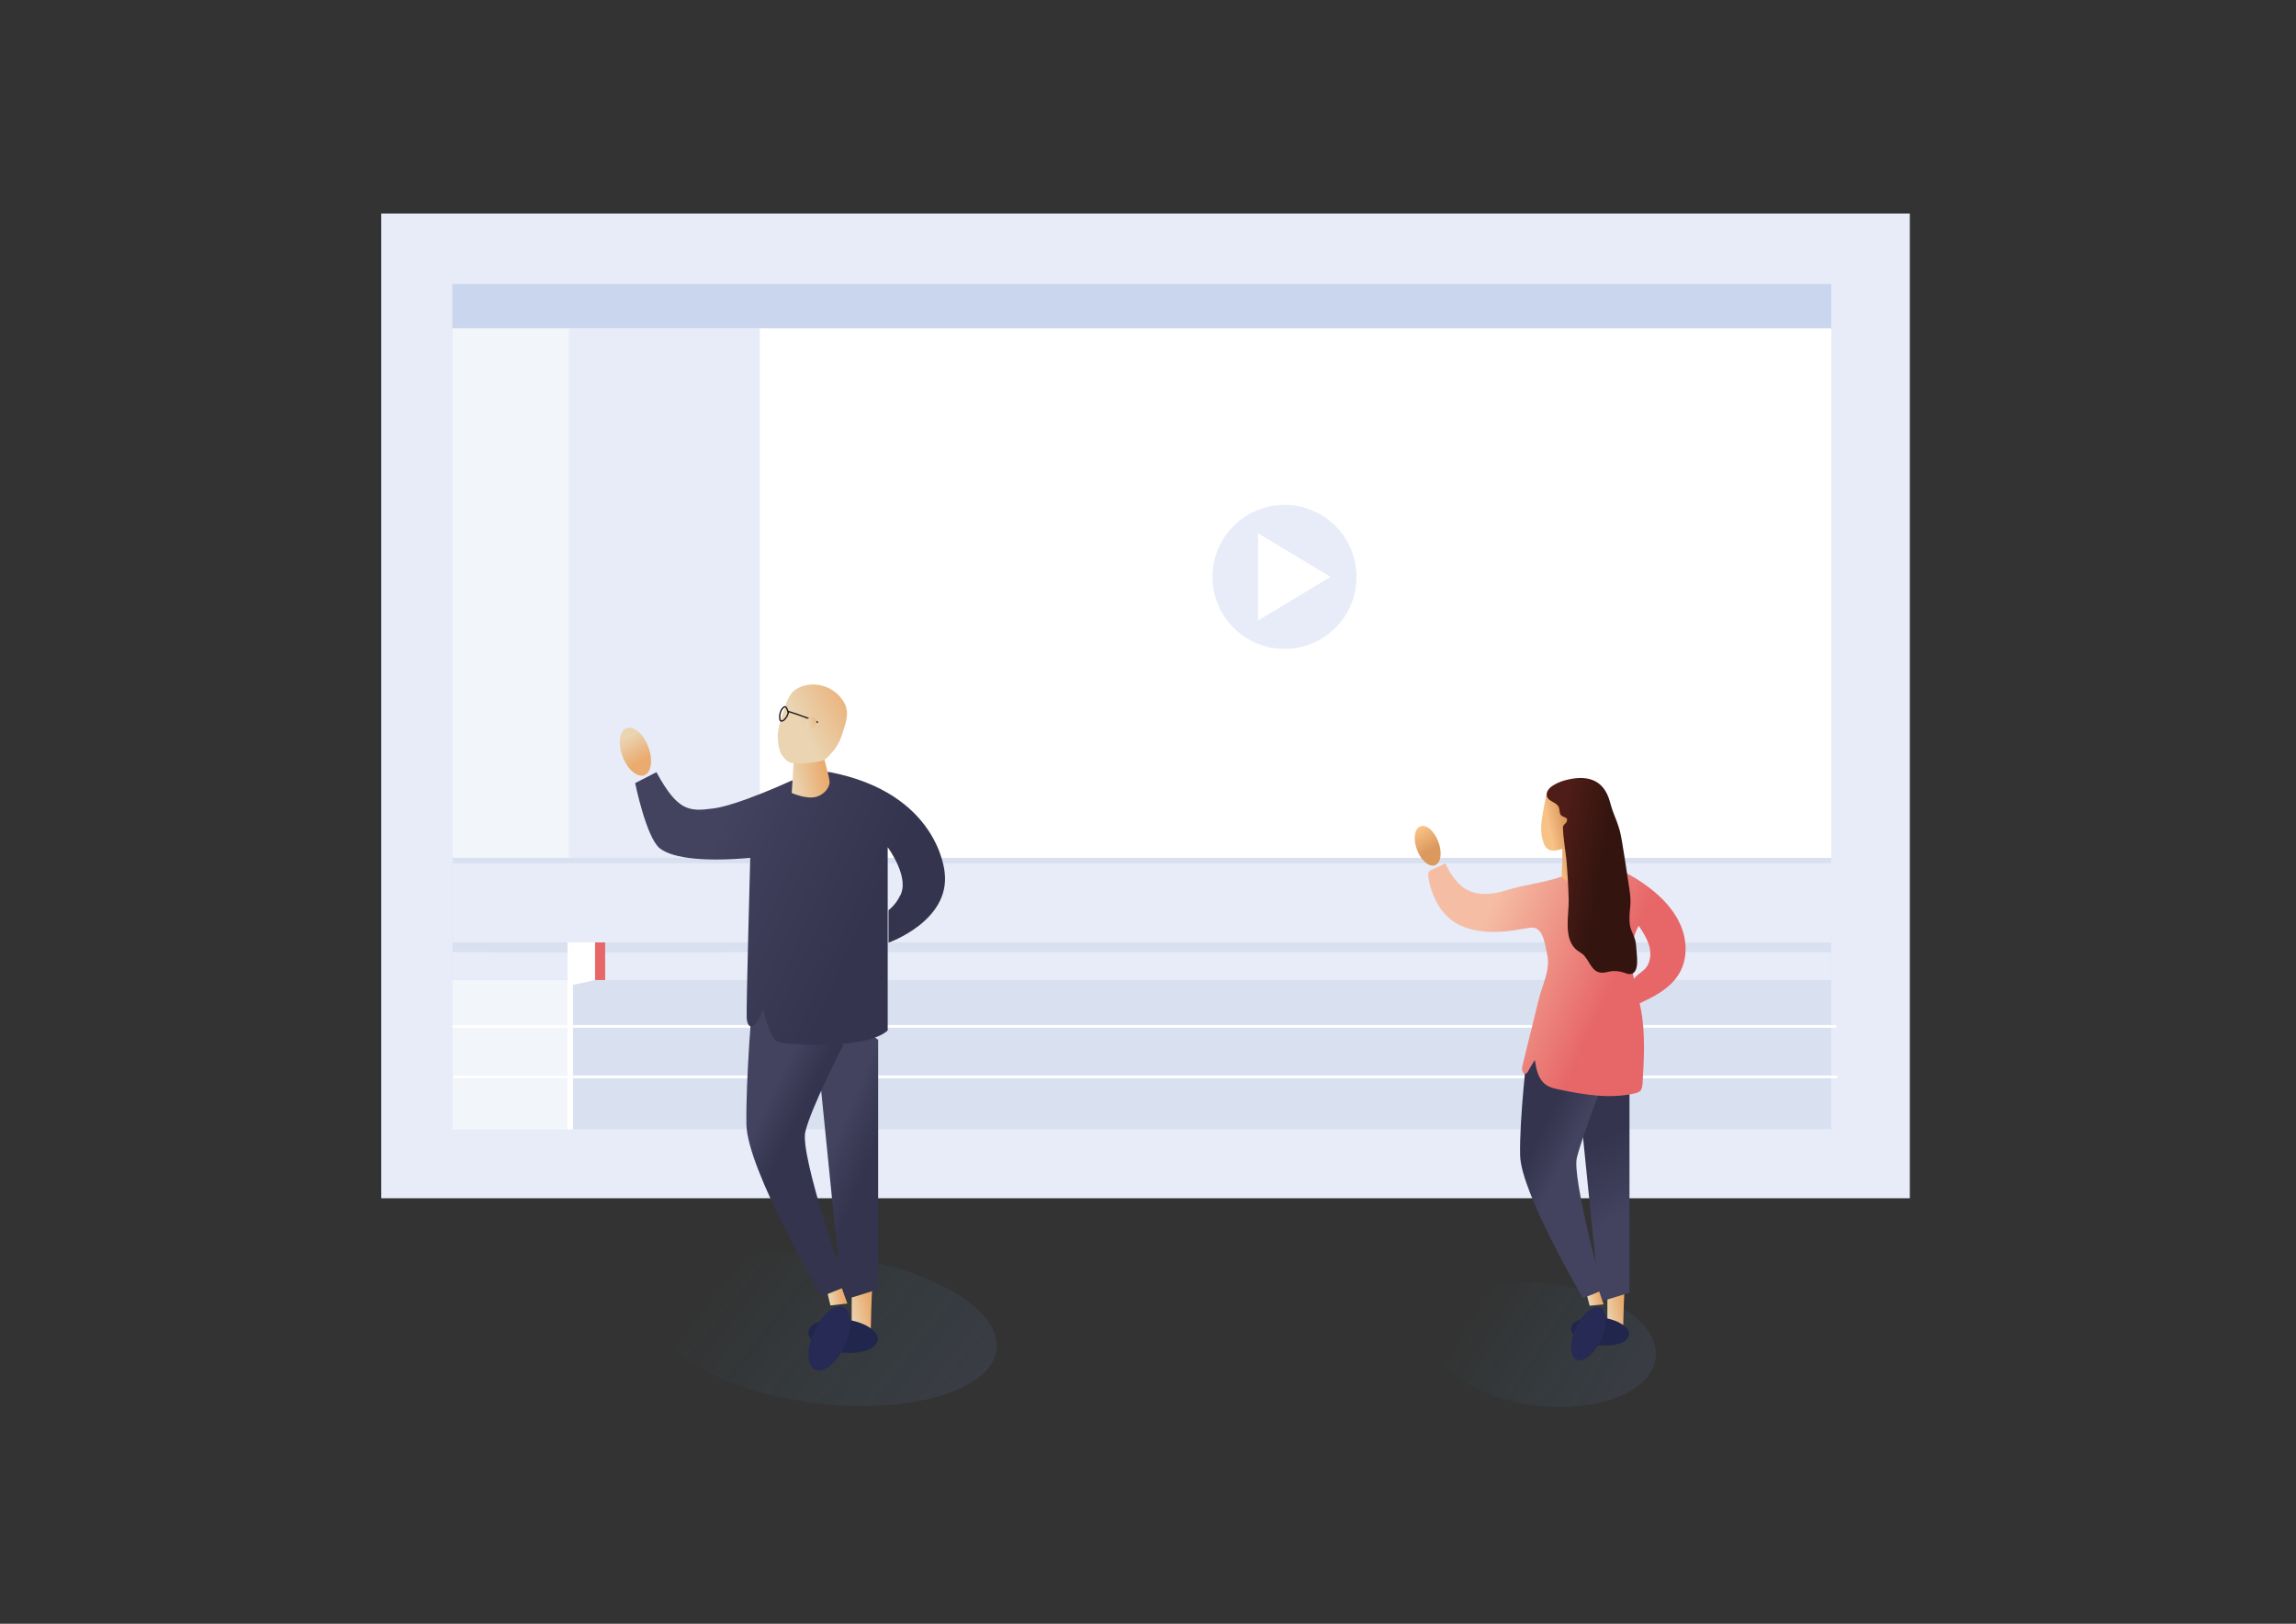 <?xml version="1.0" encoding="utf-8"?>
<!-- Generator: Adobe Illustrator 26.2.1, SVG Export Plug-In . SVG Version: 6.00 Build 0)  -->
<svg version="1.1" id="Layer_1" xmlns="http://www.w3.org/2000/svg" xmlns:xlink="http://www.w3.org/1999/xlink" x="0px" y="0px"
	 viewBox="0 0 841.9 595.3" style="enable-background:new 0 0 841.9 595.3;" xml:space="preserve">
<rect x="0" y="0" width="841.9" height="595.3" fill="#333333" stroke="none"/>
<style type="text/css">
	.st0{fill:#E7ECF8;}
	.st1{fill:#D9E1F1;}
	.st2{opacity:0.67;fill:#FFFFFF;}
	.st3{fill:#FFFFFF;}
	.st4{fill:#CAD6EE;}
	.st5{opacity:0.13;fill:url(#SVGID_1_);}
	.st6{fill:url(#SVGID_00000125596228062834009210000005571125855397029052_);}
	.st7{fill:url(#SVGID_00000150094595599731548140000013118942566676156562_);}
	.st8{fill:url(#SVGID_00000131336160943128569180000017409086582522520987_);}
	.st9{fill:url(#SVGID_00000096766537625205528160000007509088935067014786_);}
	.st10{fill:url(#SVGID_00000182527684586565622830000000323118825173471372_);}
	.st11{fill:url(#SVGID_00000061445787427028366700000000952431080782768057_);}
	.st12{fill:url(#SVGID_00000070089172633160624250000003400305961232086458_);}
	.st13{fill:#21264C;}
	.st14{fill:#262A55;}
	.st15{fill:url(#SVGID_00000003075803683088001980000010491625906220902577_);}
	.st16{fill:url(#SVGID_00000081641982502694165830000010647025321030932649_);}
	.st17{opacity:0.13;fill:url(#SVGID_00000036932451385622605300000001738555997944234909_);}
	.st18{fill:url(#SVGID_00000033339555542393694890000005596224055428352689_);}
	.st19{fill:url(#SVGID_00000177484641488334578940000013944046481114089651_);}
	.st20{fill:url(#SVGID_00000134931877422705524500000000656277744825337011_);}
	.st21{fill:url(#SVGID_00000005232462462419052070000008664525768981864094_);}
	.st22{fill:url(#SVGID_00000067199139634247067400000017773863940854146483_);}
	.st23{fill:url(#SVGID_00000053523039272673342630000005415684276244415150_);}
	.st24{fill:url(#SVGID_00000075853875373327296520000014174532955061833091_);}
	.st25{fill:url(#SVGID_00000166673586089183565590000013713045757341868172_);}
	.st26{fill:none;stroke:#241D1D;stroke-width:0.5;stroke-miterlimit:10;}
	.st27{fill:url(#SVGID_00000173853190997490098190000014584581781576838068_);}
	.st28{fill:none;stroke:#FFFFFF;stroke-width:2;stroke-miterlimit:10;}
	.st29{fill:url(#SVGID_00000043445874971566519850000013904794692912367253_);}
</style>
<g>
	<g>
		<rect x="139.8" y="78.3" class="st0" width="560.5" height="361"/>
		<rect x="165.9" y="104" class="st1" width="505.6" height="310"/>
		<rect x="165.9" y="120.4" class="st2" width="43.2" height="194.1"/>
		<rect x="165.9" y="359.3" class="st2" width="43.2" height="54.8"/>
		<rect x="208.6" y="120.4" class="st0" width="71.8" height="194.1"/>
		<rect x="278.6" y="120.4" class="st3" width="392.9" height="194.1"/>
		
			<rect x="404.2" y="78.2" transform="matrix(-1.836970e-16 1 -1 -1.836970e-16 749.653 -87.708)" class="st0" width="29" height="505.6"/>
		
			<rect x="413.6" y="101.4" transform="matrix(-1.836970e-16 1 -1 -1.836970e-16 772.841 -64.52)" class="st0" width="10.2" height="505.6"/>
		<rect x="165.9" y="375.8" class="st3" width="507.4" height="1"/>
		<rect x="166.3" y="394.3" class="st3" width="507.4" height="1"/>
	</g>
</g>
<rect x="165.9" y="104.2" class="st4" width="505.6" height="16"/>
<rect x="222.9" y="306.6" transform="matrix(6.123234e-17 -1 1 6.123234e-17 -125.537 572.119)" class="st1" width="0.8" height="84.5"/>
<linearGradient id="SVGID_1_" gradientUnits="userSpaceOnUse" x1="-2490.519" y1="-7.141" x2="-2375.565" y2="63.952" gradientTransform="matrix(0.598 6.996198e-02 -8.748378e-02 0.748 2027.611 645.442)">
	<stop  offset="0.11" style="stop-color:#3ABCE6;stop-opacity:0"/>
	<stop  offset="0.959" style="stop-color:#707EBE"/>
</linearGradient>
<path class="st5" d="M607.1,497.8c-1.4,12.3-21,20.1-43.7,17.5s-39.9-14.8-38.5-27.1c1.4-12.3,21-20.1,43.7-17.5
	C591.3,473.4,608.5,485.5,607.1,497.8z"/>
<g>
	<g>
		<g>
			
				<linearGradient id="SVGID_00000095297819600808630320000008522569357782326717_" gradientUnits="userSpaceOnUse" x1="10951.95" y1="460.224" x2="10977.23" y2="415.616" gradientTransform="matrix(-1 0 0 1 11556.843 0)">
				<stop  offset="0.35" style="stop-color:#43425F"/>
				<stop  offset="0.894" style="stop-color:#34344E"/>
			</linearGradient>
			<polygon style="fill:url(#SVGID_00000095297819600808630320000008522569357782326717_);" points="597.5,397.9 597.5,474 
				586.5,477 577.1,383.5 			"/>
			
				<linearGradient id="SVGID_00000178184505823389855680000002099332934020082576_" gradientUnits="userSpaceOnUse" x1="-9665.882" y1="419.779" x2="-9639.062" y2="433.015" gradientTransform="matrix(1 0 0 1 10222.974 0)">
				<stop  offset="0.158" style="stop-color:#34344E"/>
				<stop  offset="0.578" style="stop-color:#43425F"/>
			</linearGradient>
			<path style="fill:url(#SVGID_00000178184505823389855680000002099332934020082576_);" d="M589,390.8l-28.9-5.9c0,0-3,25-2.7,38.7
				s23,52.3,23,52.3l7.3-3c0,0-11.3-41.1-9.5-48.4c1.7-7.3,10.9-30.9,10.9-30.9"/>
			
				<linearGradient id="SVGID_00000059306338938235005120000011744083646584559029_" gradientUnits="userSpaceOnUse" x1="10926.73" y1="381.091" x2="11015.028" y2="341.316" gradientTransform="matrix(-1 0 0 1 11556.843 0)">
				<stop  offset="0.453" style="stop-color:#E76768"/>
				<stop  offset="0.994" style="stop-color:#F5BDA4"/>
			</linearGradient>
			<path style="fill:url(#SVGID_00000059306338938235005120000011744083646584559029_);" d="M572.6,321.4c-6.3,2.2-13.9,3-20.3,5
				c-4.5,1.4-9.6,2.1-13.8,0.1c-4.1-1.9-6.6-6-8.6-10.1c0,0.3-3.3,1.7-3.7,1.9c-1.3,0.7-2.5,0.8-2.5,2.2c0.2,4,2.1,9,4.3,12.3
				c7,10.3,20.2,9.7,31.2,7.6c1-0.2,2-0.4,3.1-0.3c3.8,0.5,4.3,6.9,5,9.8c1.3,5.7-1.8,11.2-3.1,16.6c-2,8.1-4,16.3-6,24.4
				c-0.3,1.2,0.1,3.2,1.3,2.7c0.4-0.1,0.6-0.5,0.8-0.8c0.8-1.4,1.6-2.8,2.5-4.2c0.5,3.3,1.2,6.9,3.8,8.9c1.5,1.2,3.5,1.6,5.4,2
				c9,1.9,18.3,3.4,27.3,1.4c0.8-0.2,1.7-0.4,2.3-1.1c0.5-0.7,0.6-1.6,0.7-2.4c0.5-9.1,1.1-18.3-0.6-27.3c-1-5.4-2.8-10.7-3.3-16.1
				c-0.5-5,0-10.3,2.5-14.6c1.6,2.4,3.2,4.9,3.9,7.6c0.7,2.8,0.4,6-1.5,8.1c-1.5,1.6-3.9,2.6-4.6,4.7c-1,2.8,1.6,5.6,1.5,8.5
				c6-2.7,12.3-5.8,15.6-11.5c3.3-5.7,2.8-13-0.1-18.8c-2.9-5.9-7.9-10.5-13.2-14.2c-5.4-3.7-11.4-6.7-17.9-7.1
				C579.8,316.6,576.9,319.9,572.6,321.4z"/>
			
				<linearGradient id="SVGID_00000034057627041800809030000013918254103973854390_" gradientUnits="userSpaceOnUse" x1="-9655.781" y1="308.507" x2="-9644.216" y2="305.998" gradientTransform="matrix(1 0 0 1 10222.974 0)">
				<stop  offset="0.166" style="stop-color:#F8C186"/>
				<stop  offset="0.681" style="stop-color:#DB995E"/>
			</linearGradient>
			<path style="fill:url(#SVGID_00000034057627041800809030000013918254103973854390_);" d="M580.4,310.1c0,0,2.2,8,2.2,9.3
				c0,1.3-1.1,3.5-4,4.5s-6-2.5-6-2.5s0.5-10,0.2-10.2c-0.2-0.1-3.4,1.7-5.6-0.2c-1.2-1-2.2-4.7-2.1-7.5c0.1-2.6,0.4-4.1,0.7-5.8
				c0.2-1,1-5.6,1.2-6.3c0.6-2,0.5,0.6,0.5,0.6l7.1,3.6L580.4,310.1z"/>
			
				<linearGradient id="SVGID_00000172418580698062944930000003215608812079345571_" gradientUnits="userSpaceOnUse" x1="-10380.237" y1="-4196.727" x2="-10381.82" y2="-4206.203" gradientTransform="matrix(0.846 -0.321 0.355 0.935 10796.536 904.226)">
				<stop  offset="8.429034e-02" style="stop-color:#DB995E"/>
				<stop  offset="1" style="stop-color:#F8C186"/>
			</linearGradient>
			<path style="fill:url(#SVGID_00000172418580698062944930000003215608812079345571_);" d="M527.4,308.6c1.5,3.9,1,7.8-1.2,8.6
				s-5.1-1.7-6.6-5.6c-1.5-3.9-1-7.8,1.2-8.6C523,302.1,525.9,304.6,527.4,308.6z"/>
			
				<linearGradient id="SVGID_00000064333886122066650600000008383180617075114889_" gradientUnits="userSpaceOnUse" x1="-9640.304" y1="476.855" x2="-9635.728" y2="475.841" gradientTransform="matrix(1 0 0 1 10222.974 0)">
				<stop  offset="0" style="stop-color:#EAD4B2"/>
				<stop  offset="0.858" style="stop-color:#EAAB6F"/>
			</linearGradient>
			<polygon style="fill:url(#SVGID_00000064333886122066650600000008383180617075114889_);" points="582,475.3 582.9,478.7 
				588,478.2 586.4,473.5 			"/>
			
				<linearGradient id="SVGID_00000180334453040188945890000008687304976468035473_" gradientUnits="userSpaceOnUse" x1="-9634.107" y1="481.733" x2="-9626.58" y2="480.065" gradientTransform="matrix(1 0 0 1 10222.974 0)">
				<stop  offset="0" style="stop-color:#EAD4B2"/>
				<stop  offset="0.858" style="stop-color:#EAAB6F"/>
			</linearGradient>
			<path style="fill:url(#SVGID_00000180334453040188945890000008687304976468035473_);" d="M595.6,474.5c-0.1,0-0.4,11.6-0.4,11.6
				l-5.8-0.2v-9.5L595.6,474.5z"/>
			
				<ellipse transform="matrix(0.116 -0.993 0.993 0.116 33.937 1014.282)" class="st13" cx="586.9" cy="488.1" rx="5.1" ry="10.7"/>
			
				<ellipse transform="matrix(0.413 -0.91 0.91 0.413 -103.299 817.537)" class="st14" cx="583" cy="489" rx="10.5" ry="5.1"/>
		</g>
		
			<linearGradient id="SVGID_00000069394388180417919630000014482996197031690371_" gradientUnits="userSpaceOnUse" x1="-526.674" y1="1103.315" x2="-474.718" y2="1103.472" gradientTransform="matrix(0.986 0.166 -0.166 0.986 1268.345 -682.709)">
			<stop  offset="7.408156e-02" style="stop-color:#4F1D17"/>
			<stop  offset="0.413" style="stop-color:#33140F"/>
		</linearGradient>
		<path style="fill:url(#SVGID_00000069394388180417919630000014482996197031690371_);" d="M574.4,301.4c0-0.1,0.1-0.1,0.1-0.2
			c0.5-1.5-0.6-1.4-1.7-2c-0.6-0.3-0.8-1-0.9-1.6c-0.1-0.6-0.1-1.3-0.4-1.8c-0.4-0.9-1.4-1.4-2.3-1.9c-0.9-0.5-1.8-1.1-2-2.1
			c-0.6-3,3.9-4.9,6.2-5.6c8-2.3,14.7-0.9,17,8c1.4,5.1,2,5.1,3.5,10.2c0.9,3,2.7,16.3,3.5,21.1c1,6,0.1,7.2,0.1,11.1
			c-0.1,5.6,2.3,5.5,2.5,11.1c0.1,2.2,1.4,8.9-2.1,9.4c-0.9,0.1-1.8-0.3-2.7-0.6c-1.5-0.5-3.1-0.6-4.6-0.4c-1,0.2-2,0.5-3,0.5
			c-4.1,0.2-4.8-4.9-7.4-6.9c-0.8-0.6-1.8-1.1-2.6-1.9c-4.3-4.3-2.3-12.4-2.4-17.8c-0.1-4.8-0.4-9.7-0.8-14.5
			c-0.4-4-1.2-8.1-1.3-12.2C573.2,302.3,574.1,302,574.4,301.4z"/>
		
			<linearGradient id="SVGID_00000021818520864783480610000005812652019848707261_" gradientUnits="userSpaceOnUse" x1="571.67" y1="298.634" x2="571.67" y2="298.634">
			<stop  offset="7.408156e-02" style="stop-color:#4F1D17"/>
			<stop  offset="0.413" style="stop-color:#33140F"/>
		</linearGradient>
		<path style="fill:url(#SVGID_00000021818520864783480610000005812652019848707261_);" d="M571.7,298.6"/>
	</g>
</g>
<linearGradient id="SVGID_00000072270965320146062830000013114131542053073292_" gradientUnits="userSpaceOnUse" x1="257.646" y1="490.848" x2="362.901" y2="555.943" gradientTransform="matrix(0.993 0.116 -0.116 0.993 61 -64.165)">
	<stop  offset="0.11" style="stop-color:#3ABCE6;stop-opacity:0"/>
	<stop  offset="0.959" style="stop-color:#707EBE"/>
</linearGradient>
<path style="opacity:0.13;fill:url(#SVGID_00000072270965320146062830000013114131542053073292_);" d="M365.4,494.7
	c-1.7,14.9-31.1,23.8-65.6,19.8c-34.5-4-61-19.4-59.3-34.4c1.7-14.9,31.1-23.8,65.6-19.8C340.6,464.4,367.1,479.8,365.4,494.7z"/>
<g>
	
		<linearGradient id="SVGID_00000061451480180294525490000004672188257602501513_" gradientUnits="userSpaceOnUse" x1="10605.462" y1="420.218" x2="10582.926" y2="429.849" gradientTransform="matrix(-1 0 0 1 10908.705 0)">
		<stop  offset="6.935933e-02" style="stop-color:#43425F"/>
		<stop  offset="0.684" style="stop-color:#34344E"/>
	</linearGradient>
	<polygon style="fill:url(#SVGID_00000061451480180294525490000004672188257602501513_);" points="322,381.2 322,472.8 308.8,476.4 
		297.5,363.9 	"/>
	
		<linearGradient id="SVGID_00000054964064458532657340000016949570789531502497_" gradientUnits="userSpaceOnUse" x1="-9304.149" y1="411.431" x2="-9271.463" y2="427.564" gradientTransform="matrix(1 0 0 1 9574.836 0)">
		<stop  offset="0.173" style="stop-color:#43425F"/>
		<stop  offset="0.525" style="stop-color:#34344E"/>
	</linearGradient>
	<path style="fill:url(#SVGID_00000054964064458532657340000016949570789531502497_);" d="M309.2,383.1L276,365.5
		c0,0-2.6,30.2-2.3,46.8c0.3,16.6,27.6,62.9,27.6,62.9l8.8-3.6c0,0-16.9-47.9-14.8-56.7S309.2,383.1,309.2,383.1"/>
	
		<linearGradient id="SVGID_00000020378868469989998620000012541807681872967046_" gradientUnits="userSpaceOnUse" x1="10551.157" y1="359.588" x2="10654.896" y2="312.858" gradientTransform="matrix(-1 0 0 1 10908.705 0)">
		<stop  offset="0.395" style="stop-color:#34344E"/>
		<stop  offset="0.954" style="stop-color:#43425F"/>
	</linearGradient>
	<path style="fill:url(#SVGID_00000020378868469989998620000012541807681872967046_);" d="M290.2,286.2c0,0-19.7,9.1-28.7,10.2
		c-8.9,1.2-13,1-20.8-13.3l-7.8,4c0,0,4,19.6,8.9,23.8c5,4.1,18,5,33.3,3.6c0,0-1.5,54.6-1.3,58.6s2.7,5.6,6-3.1
		c0,0,2.5,10.7,5.3,11.9c2.8,1.2,32.5,3.1,40.4-4.1v-67.2c0,0,8.6,11.6,4.3,18.2c0,0-1.2,2.7-4,4.9l0,11.9c0,0,22.6-7.9,20.6-25.6
		c0,0-1.9-29.3-42.5-37L290.2,286.2z"/>
	
		<linearGradient id="SVGID_00000114765971959570918250000004973705332167441282_" gradientUnits="userSpaceOnUse" x1="-9285.765" y1="278.874" x2="-9273.903" y2="276.301" gradientTransform="matrix(1 0 0 1 9574.836 0)">
		<stop  offset="0" style="stop-color:#EAD4B2"/>
		<stop  offset="1" style="stop-color:#EAAB6F"/>
	</linearGradient>
	<path style="fill:url(#SVGID_00000114765971959570918250000004973705332167441282_);" d="M301.5,275.5c0,0,2.7,9.7,2.7,11.2
		s-1.3,4.3-4.8,5.4c-3.6,1.1-9.1-1.4-9.1-1.4s0.9-13,0.7-13.3s-1.3,1.2-1-8.7s3.5-4.7,3.5-4.7L301.5,275.5z"/>
	
		<linearGradient id="SVGID_00000094612321924602605380000016985138351277065620_" gradientUnits="userSpaceOnUse" x1="-9996.946" y1="-4100.788" x2="-9998.853" y2="-4112.193" gradientTransform="matrix(0.846 -0.321 0.355 0.935 10148.398 904.226)">
		<stop  offset="0" style="stop-color:#EAAB6F"/>
		<stop  offset="0.883" style="stop-color:#EAD4B2"/>
	</linearGradient>
	<path style="fill:url(#SVGID_00000094612321924602605380000016985138351277065620_);" d="M237.7,273.8c1.8,4.7,1.2,9.4-1.4,10.4
		c-2.6,1-6.2-2.1-8-6.8c-1.8-4.7-1.2-9.4,1.4-10.4C232.4,266,235.9,269,237.7,273.8z"/>
	
		<linearGradient id="SVGID_00000139290053225163893680000014542896147865942446_" gradientUnits="userSpaceOnUse" x1="-9270.606" y1="476.288" x2="-9265.099" y2="475.068" gradientTransform="matrix(1 0 0 1 9574.836 0)">
		<stop  offset="0" style="stop-color:#EAD4B2"/>
		<stop  offset="0.858" style="stop-color:#EAAB6F"/>
	</linearGradient>
	<polygon style="fill:url(#SVGID_00000139290053225163893680000014542896147865942446_);" points="303.5,474.4 304.5,478.6 
		310.7,477.9 308.7,472.3 	"/>
	
		<linearGradient id="SVGID_00000036934886632767514420000010603598743017464226_" gradientUnits="userSpaceOnUse" x1="-9263.148" y1="482.159" x2="-9254.089" y2="480.151" gradientTransform="matrix(1 0 0 1 9574.836 0)">
		<stop  offset="0" style="stop-color:#EAD4B2"/>
		<stop  offset="0.858" style="stop-color:#EAAB6F"/>
	</linearGradient>
	<path style="fill:url(#SVGID_00000036934886632767514420000010603598743017464226_);" d="M319.8,473.4c-0.2,0-0.5,14-0.5,14l-7-0.2
		v-11.5L319.8,473.4z"/>
	
		<ellipse transform="matrix(0.116 -0.993 0.993 0.116 -213.112 740.093)" class="st13" cx="309.3" cy="489.8" rx="6.1" ry="12.8"/>
	
		<ellipse transform="matrix(0.413 -0.91 0.91 0.413 -268.291 565.182)" class="st14" cx="304.6" cy="490.8" rx="12.6" ry="6.2"/>
</g>
<linearGradient id="SVGID_00000085963891724120907610000000095680601702397091_" gradientUnits="userSpaceOnUse" x1="295.447" y1="332.457" x2="309.336" y2="312.864" gradientTransform="matrix(0.888 0.46 -0.46 0.888 184.904 -164.204)">
	<stop  offset="0" style="stop-color:#EAD4B2"/>
	<stop  offset="1" style="stop-color:#EAAB6F"/>
</linearGradient>
<path style="fill:url(#SVGID_00000085963891724120907610000000095680601702397091_);" d="M308.3,270.6c-0.7,1.8-1.6,3.4-3,5
	c-1.4,1.5-2.3,2.9-4.2,3.4c-2.8,0.7-7.8,1.2-10.7,0.7c-1.6-0.3-1.9-0.9-3-2c-1.6-1.5-2.1-4.8-2.2-7c-0.2-3.5,1.2-7.1,2.3-10.4
	c0.8-2.6,1.6-5.4,3.8-7.2c2.7-2.1,6.6-2.6,9.8-1.8c3.1,0.7,6,2.6,7.8,5.3c0.7,1,1.3,2.1,1.5,3.3c0.5,2.5-0.2,5-1,7.4
	C309.1,268.4,308.7,269.5,308.3,270.6z"/>
<path class="st26" d="M299.9,264.9c-1.2-0.9-3.7-1.5-5-2.1c-0.1-0.1-5.8-2-5.9-2c-0.1,0,0.2,0.5,0.1,0.5c-0.2,0.3-0.4,1.1-0.6,1.4
	c-0.4,0.6-0.8,1.2-1.4,1.5c-0.2,0.1-0.5,0.2-0.8,0.1c-0.2-0.1-0.2-0.3-0.3-0.5c-0.2-0.9-0.1-1.9,0.2-2.7c0.2-0.7,0.6-1.4,1.2-1.8
	c0.1-0.1,0.2-0.2,0.4-0.2c0.3,0,0.6,0.4,0.7,0.7c0.3,0.5,0.4,1,0.5,1.6"/>
<linearGradient id="SVGID_00000096026760344864715980000017826496513790318985_" gradientUnits="userSpaceOnUse" x1="301.459" y1="243.585" x2="306.46" y2="243.56" gradientTransform="matrix(0.984 -0.177 0.177 0.984 -43.503 79.126)">
	<stop  offset="0" style="stop-color:#EAD4B2"/>
	<stop  offset="1" style="stop-color:#EAAB6F"/>
</linearGradient>
<path style="fill:url(#SVGID_00000096026760344864715980000017826496513790318985_);" d="M297.1,267.6c0,0,3.8-2.5,1.6-4.5
	S291.8,268.5,297.1,267.6z"/>
<circle class="st0" cx="471" cy="211.5" r="26.4"/>
<polygon class="st3" points="461.3,195.5 461.3,227.5 487.9,211.5 "/>
<line class="st28" x1="209.1" y1="414.1" x2="209.1" y2="345.5"/>
<polygon class="st3" points="210,361.1 218.2,359.3 218.2,345.5 210,345.5 "/>
<linearGradient id="SVGID_00000080201526675938823290000002289001270594883486_" gradientUnits="userSpaceOnUse" x1="218.213" y1="352.362" x2="225.91" y2="352.362">
	<stop  offset="0.453" style="stop-color:#E76768"/>
	<stop  offset="0.994" style="stop-color:#F5BDA4"/>
</linearGradient>
<rect x="218.2" y="345.5" style="fill:url(#SVGID_00000080201526675938823290000002289001270594883486_);" width="3.7" height="13.8"/>
</svg>
